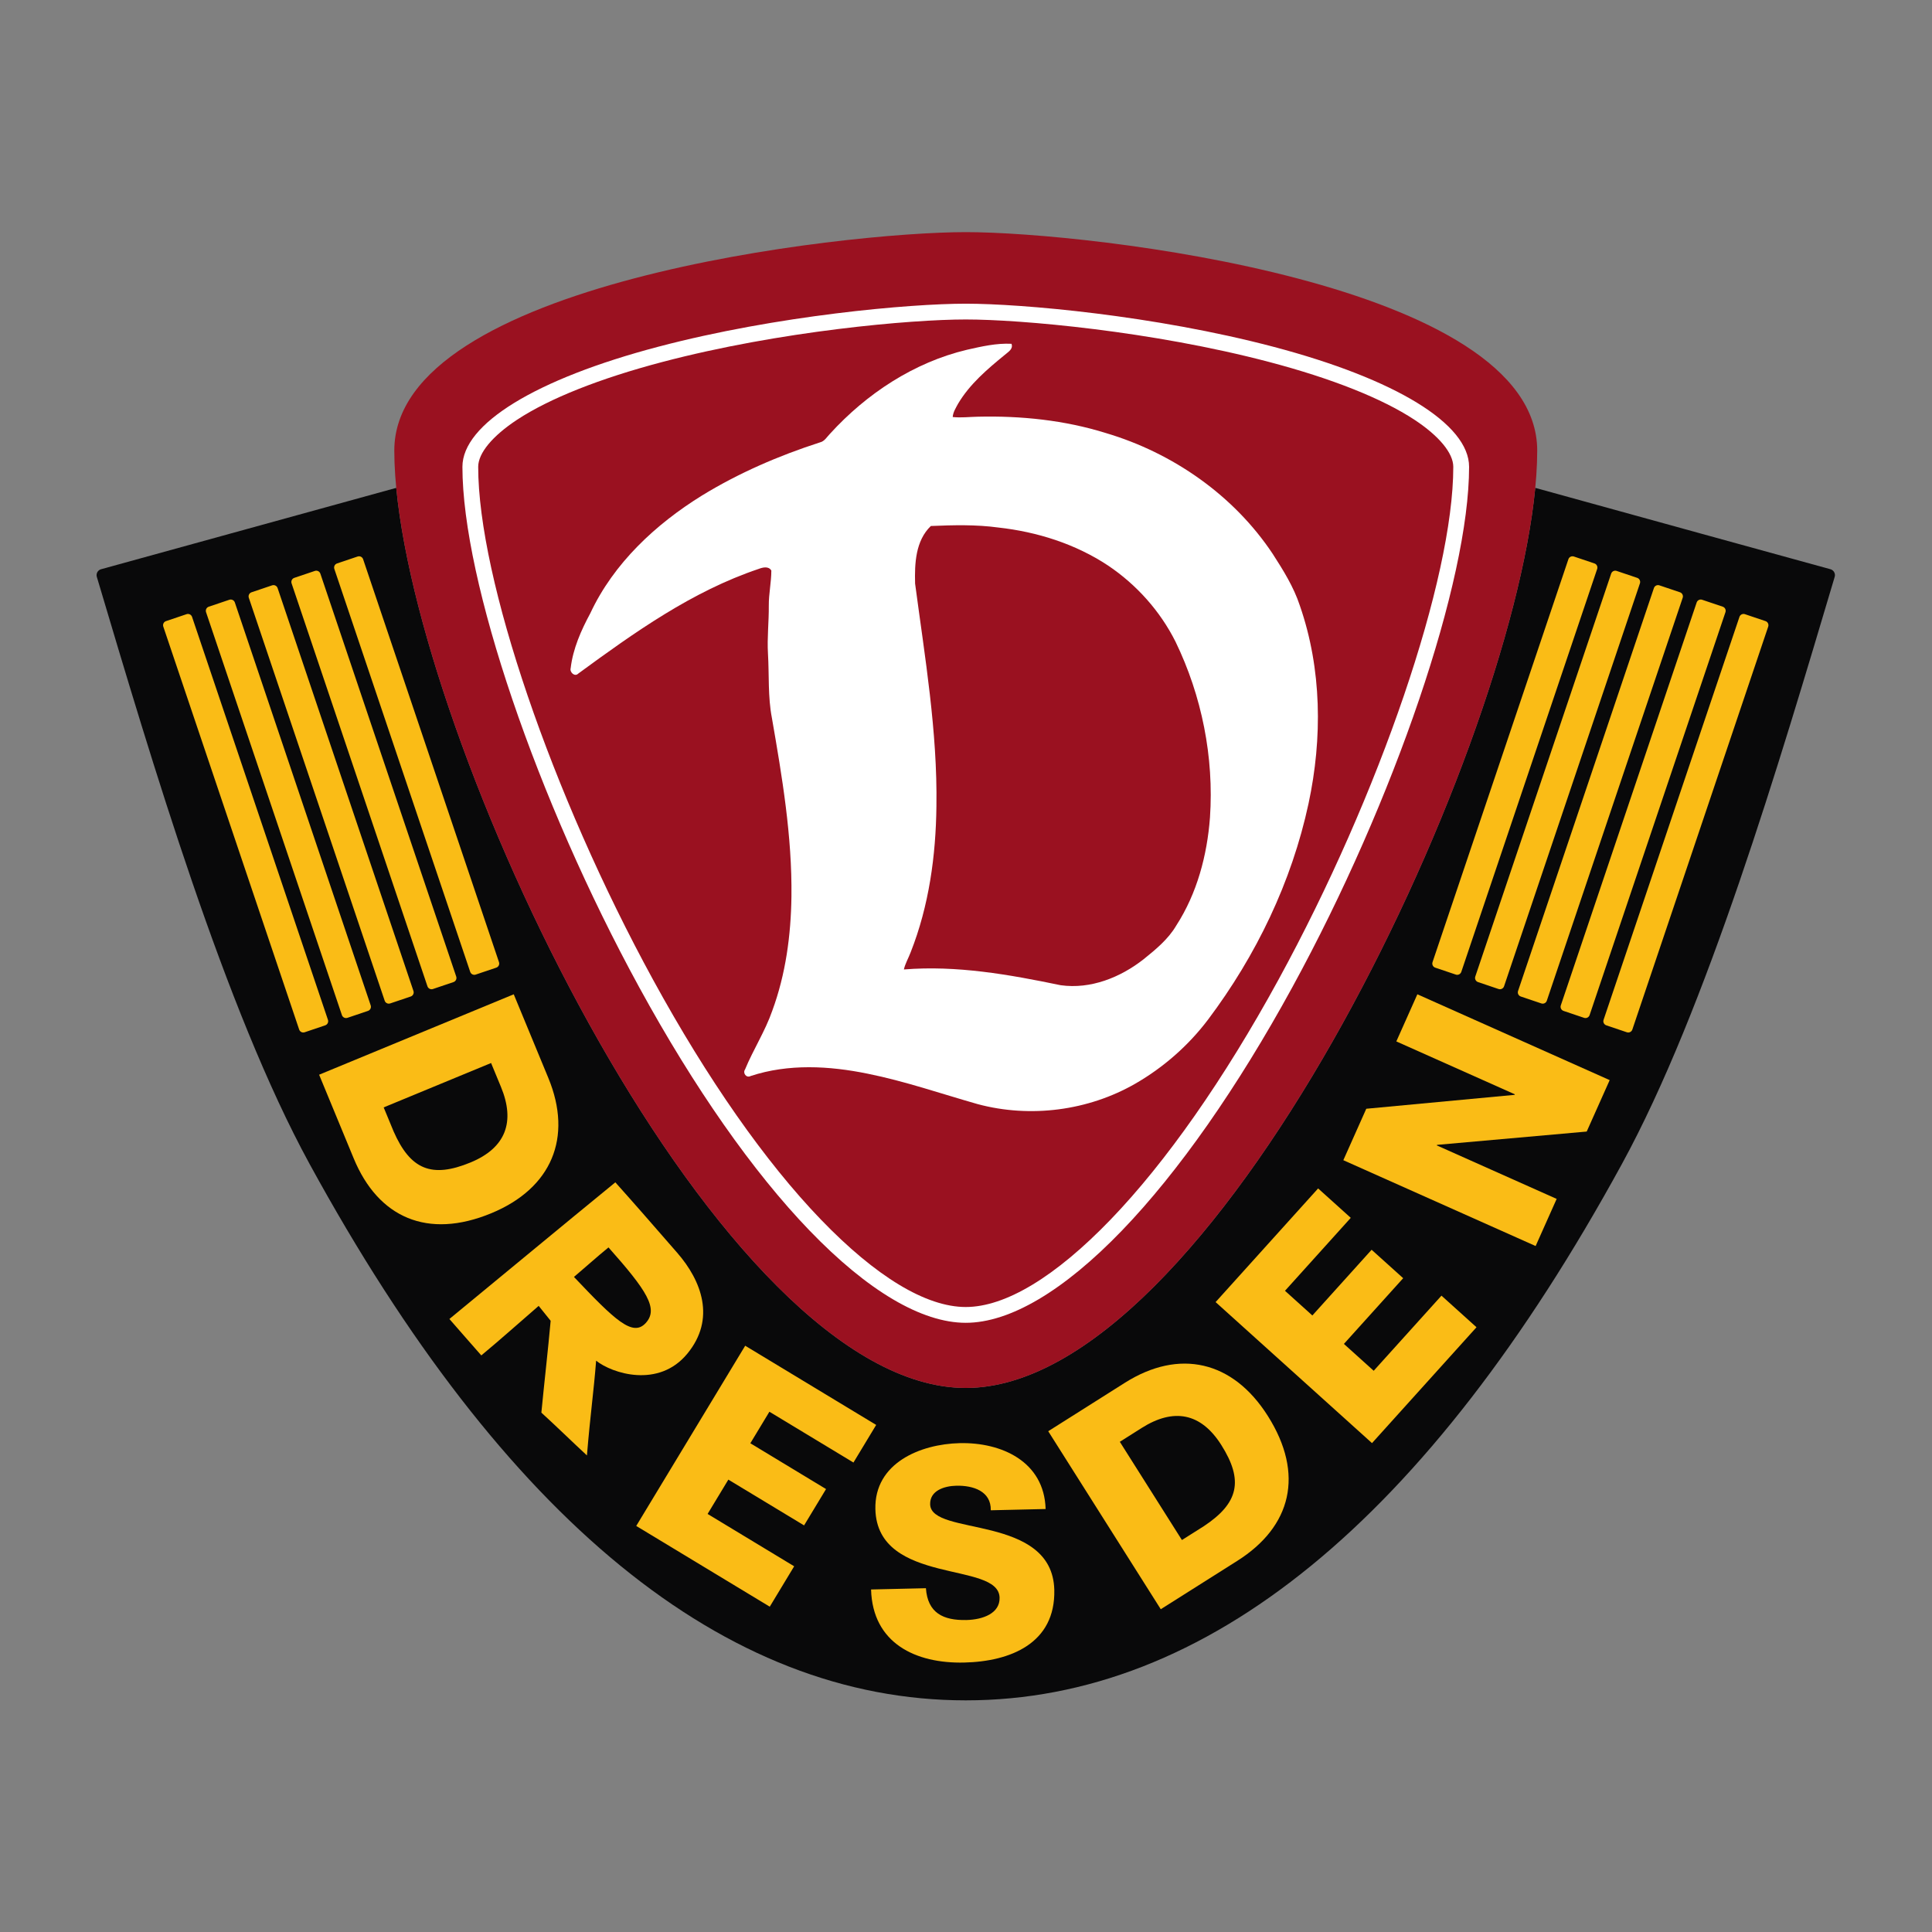 <?xml version="1.0" encoding="UTF-8" standalone="no"?>
<svg
   xmlns:dc="http://purl.org/dc/elements/1.1/"
   xmlns:cc="http://creativecommons.org/ns#"
   xmlns:rdf="http://www.w3.org/1999/02/22-rdf-syntax-ns#"
   xmlns:svg="http://www.w3.org/2000/svg"
   xmlns="http://www.w3.org/2000/svg"
   xmlns:sodipodi="http://sodipodi.sourceforge.net/DTD/sodipodi-0.dtd"
   xmlns:inkscape="http://www.inkscape.org/namespaces/inkscape"
   version="1.1"
   id="svg2"
   xml:space="preserve"
   width="1333.333"
   height="1333.333"
   viewBox="0 0 1333.333 1333.333"
   sodipodi:docname="SGD_Standard_Logo_RGB.eps"><rect x="0" y="0" width="1333.333" height="1333.333" fill="#808080" stroke="none"/><defs
     id="defs6" /><sodipodi:namedview
     pagecolor="#ffffff"
     bordercolor="#666666"
     borderopacity="1"
     objecttolerance="10"
     gridtolerance="10"
     guidetolerance="10"
     inkscape:pageopacity="0"
     inkscape:pageshadow="2"
     inkscape:window-width="640"
     inkscape:window-height="480"
     id="namedview4" /><g
     id="g10"
     inkscape:groupmode="layer"
     inkscape:label="ink_ext_XXXXXX"
     transform="matrix(1.333,0,0,-1.333,0,1333.333)"><g
       id="g12"
       transform="scale(0.1)"><path
         d="M 501.816,7014.18 C 786.594,6057.36 1164.26,4778.74 1603.15,3975.72 2610.14,2133.37 3752.98,1199.28 4999.99,1199.28 h 0.01 c 1247.02,0 2389.87,934.09 3396.83,2776.44 438.93,803.02 816.58,2081.64 1101.36,3038.46 1.16,3.32 1.81,6.9 1.81,10.6 0,14.71 -10.02,27.13 -23.6,30.75 0,0 -1272.05,349.94 -1527.91,421.12 -138.12,-1434.21 -1680.31,-4660 -2948.49,-4660 h -0.01 c -1268.16,0 -2810.36,3225.79 -2948.47,4660 L 523.594,7055.53 C 510.027,7051.91 500,7039.49 500,7024.78 c 0,-3.7 0.645,-7.28 1.816,-10.6"
         style="fill:#09090a;fill-opacity:1;fill-rule:nonzero;stroke:none"
         id="path14" /><path
         d="m 5000,2816.65 c 1328.82,0 2958.58,3541.79 2958.58,4853.05 0,869.05 -2325.45,1131.02 -2958.58,1131.02 -633.12,0 -2958.58,-261.97 -2958.58,-1131.02 0,-1311.26 1629.78,-4853.05 2958.58,-4853.05"
         style="fill:#9a1120;fill-opacity:1;fill-rule:nonzero;stroke:none"
         id="path16" /><path
         d="M 1986.4,4269.19 2037.74,4145 c 86.52,-197.26 196.81,-244.19 398.56,-160.79 183.48,75.81 231.56,211.3 157.51,390.54 l -51.35,124.23 z m 673.38,585.6 179.1,-433.22 c 127.68,-309.13 16.41,-571.59 -295.44,-700.41 -330.3,-136.52 -585.65,-22.26 -712.26,284 l -179.06,433.23 1007.66,416.4"
         style="fill:#fabc16;fill-opacity:1;fill-rule:nonzero;stroke:none"
         id="path18" /><path
         d="m 3343.11,3152.83 c -67.57,-73.97 -160.76,16.31 -371.55,238.59 59.86,50.64 118.04,103.27 178.75,152.88 198.49,-223.52 260.34,-317.58 192.8,-391.47 z m 162.57,364.14 c -126.85,145.42 -212.16,243.96 -319.92,364.26 -287.21,-234.81 -572.58,-471.83 -859.07,-707.51 54.4,-63.31 110.38,-125.33 165.16,-188.6 100.64,83.55 198.03,170.87 297.03,256.44 20.8,-25.66 41.04,-51.62 62.01,-77.17 -14.37,-158.73 -32.71,-316.95 -48.08,-475.51 70.57,-63.99 165.94,-156.99 235.89,-221.58 17.88,215.01 35.34,332.6 47.57,490.54 83.25,-66.34 323.6,-144.08 472.07,36.16 148.48,180.32 74.16,377.57 -52.66,522.97"
         style="fill:#fabc16;fill-opacity:1;fill-rule:nonzero;stroke:none"
         id="path20" /><path
         d="m 4793.7,1779.89 c 9.02,-128.12 89.42,-167.43 210.07,-164.7 85.48,2.01 173.3,34.66 171.38,115.55 -2.21,96.2 -158.42,110.83 -316.62,151.47 -156.8,40.61 -321.77,107.04 -326.44,307.11 -5.52,238.15 232.02,336.8 436.58,341.63 216.75,5 437.61,-95.23 444.8,-341.01 l -283.94,-6.59 c 2.27,99.34 -91.62,129.16 -178.69,127.14 -61.07,-1.39 -136.89,-24.55 -135.21,-96.23 2.02,-83.99 159.6,-95.65 319.39,-136.19 158.22,-40.62 318.72,-110.23 323.37,-307.14 6.4,-276.32 -226.63,-370.38 -466.3,-375.92 -250.45,-5.89 -474.38,98.91 -482.36,378.31 l 283.97,6.57"
         style="fill:#fabc16;fill-opacity:1;fill-rule:nonzero;stroke:none"
         id="path22" /><path
         d="m 6119.14,2029.35 113.63,71.78 c 179.53,119 206.94,235.72 90.22,420.24 -106.07,167.79 -247.81,192.02 -411.82,88.37 l -113.54,-71.88 z m -692.15,563.28 396.28,250.5 c 282.64,178.75 560.29,114.01 740.59,-171.26 190.94,-302.04 122.17,-573.18 -157.95,-750.27 l -396.28,-250.52 -582.64,921.55"
         style="fill:#fabc16;fill-opacity:1;fill-rule:nonzero;stroke:none"
         id="path24" /><path
         d="m 6954.8,3995.83 118.79,266.35 767.9,71.99 1.24,2.79 -613.54,273.8 108.91,244.03 995.69,-444.35 -118.93,-266.32 -774.79,-68.89 -1.24,-2.81 620.45,-276.94 -108.87,-244.03 -995.61,444.38"
         style="fill:#fabc16;fill-opacity:1;fill-rule:nonzero;stroke:none"
         id="path26" /><path
         d="m 3858.1,3035.31 678.12,-410.05 -117.67,-194.71 -435.13,263.06 -98.73,-163.28 391.98,-237.12 -113.73,-188.13 -392.06,237.02 -107.41,-177.7 448.14,-271.03 -126.35,-209.14 -691.31,418.04 564.15,933.04"
         style="fill:#fabc16;fill-opacity:1;fill-rule:nonzero;stroke:none"
         id="path28" /><path
         d="m 6293.51,3261.19 530.78,588.51 169.02,-152.29 -340.56,-377.69 141.69,-127.77 306.79,340.21 163.4,-147.23 -306.86,-340.22 154.25,-139.08 350.86,388.91 181.36,-163.57 -540.99,-599.85 -809.74,730.07"
         style="fill:#fabc16;fill-opacity:1;fill-rule:nonzero;stroke:none"
         id="path30" /><path
         d="m 1577.27,4658.16 c -11.76,-3.95 -24.46,2.34 -28.46,14.18 l -703.361,2086 c -3.984,11.85 2.317,24.56 14.094,28.53 l 106.414,35.87 c 11.711,3.99 24.523,-2.35 28.418,-14.17 L 1697.84,4722.56 c 3.97,-11.79 -2.35,-24.5 -14.15,-28.47 l -106.42,-35.93"
         style="fill:#fabc16;fill-opacity:1;fill-rule:nonzero;stroke:none"
         id="path32" /><path
         d="m 1798.65,4732.85 c -11.71,-3.99 -24.5,2.4 -28.45,14.08 l -703.4,2086.1 c -3.97,11.76 2.35,24.51 14.11,28.44 l 106.42,35.87 c 11.75,4.02 24.55,-2.26 28.52,-14.04 l 703.38,-2086.06 c 3.97,-11.82 -2.42,-24.49 -14.11,-28.47 l -106.47,-35.92"
         style="fill:#fabc16;fill-opacity:1;fill-rule:nonzero;stroke:none"
         id="path34" /><path
         d="m 2020.07,4807.48 c -11.79,-4 -24.46,2.4 -28.43,14.12 l -703.47,2086.1 c -3.94,11.74 2.32,24.41 14.16,28.42 l 106.37,35.89 c 11.8,3.98 24.51,-2.32 28.51,-14.05 l 703.4,-2086.13 c 3.96,-11.74 -2.36,-24.44 -14.07,-28.47 l -106.47,-35.88"
         style="fill:#fabc16;fill-opacity:1;fill-rule:nonzero;stroke:none"
         id="path36" /><path
         d="m 2241.51,4882.1 c -11.86,-3.93 -24.55,2.36 -28.52,14.19 L 1509.61,6982.3 c -3.98,11.76 2.32,24.52 14.1,28.49 l 106.43,35.9 c 11.73,3.98 24.46,-2.32 28.43,-14.08 l 703.47,-2086.12 c 3.88,-11.8 -2.42,-24.47 -14.09,-28.46 l -106.44,-35.93"
         style="fill:#fabc16;fill-opacity:1;fill-rule:nonzero;stroke:none"
         id="path38" /><path
         d="m 2462.88,4956.79 c -11.76,-4.02 -24.55,2.36 -28.52,14.14 l -703.4,2086 c -3.97,11.84 2.34,24.53 14.13,28.49 l 106.4,35.86 c 11.81,4.02 24.49,-2.26 28.47,-14.04 L 2583.4,5021.18 c 3.95,-11.82 -2.33,-24.53 -14.09,-28.5 l -106.43,-35.89"
         style="fill:#fabc16;fill-opacity:1;fill-rule:nonzero;stroke:none"
         id="path40" /><path
         d="m 8422.72,4658.16 c 11.76,-3.95 24.42,2.34 28.43,14.18 l 703.37,2086 c 3.97,11.85 -2.29,24.56 -14.09,28.53 l -106.41,35.87 c -11.71,3.99 -24.53,-2.35 -28.42,-14.17 L 8302.15,4722.56 c -4,-11.79 2.3,-24.5 14.11,-28.47 l 106.46,-35.93"
         style="fill:#fabc16;fill-opacity:1;fill-rule:nonzero;stroke:none"
         id="path42" /><path
         d="m 8201.3,4732.85 c 11.73,-3.99 24.49,2.4 28.49,14.08 l 703.34,2086.1 c 4.02,11.76 -2.3,24.51 -14.05,28.44 l -106.46,35.87 c -11.76,4.02 -24.53,-2.26 -28.51,-14.04 L 8080.72,4797.24 c -3.94,-11.82 2.44,-24.49 14.11,-28.47 l 106.47,-35.92"
         style="fill:#fabc16;fill-opacity:1;fill-rule:nonzero;stroke:none"
         id="path44" /><path
         d="m 7979.88,4807.48 c 11.8,-4 24.5,2.4 28.43,14.12 l 703.49,2086.1 c 3.96,11.74 -2.34,24.41 -14.17,28.42 l -106.39,35.89 c -11.77,3.98 -24.5,-2.32 -28.47,-14.05 L 7859.35,4871.83 c -3.94,-11.74 2.4,-24.44 14.05,-28.47 l 106.48,-35.88"
         style="fill:#fabc16;fill-opacity:1;fill-rule:nonzero;stroke:none"
         id="path46" /><path
         d="m 7758.44,4882.1 c 11.84,-3.93 24.57,2.36 28.52,14.19 l 703.41,2086.01 c 3.94,11.76 -2.34,24.52 -14.1,28.49 l -106.44,35.9 c -11.75,3.98 -24.49,-2.32 -28.42,-14.08 L 7637.9,4946.49 c -3.83,-11.8 2.45,-24.47 14.11,-28.46 l 106.43,-35.93"
         style="fill:#fabc16;fill-opacity:1;fill-rule:nonzero;stroke:none"
         id="path48" /><path
         d="m 7537.12,4956.79 c 11.74,-4.02 24.51,2.36 28.49,14.14 l 703.4,2086 c 3.95,11.84 -2.34,24.53 -14.11,28.49 l -106.42,35.86 c -11.79,4.02 -24.52,-2.26 -28.47,-14.04 L 7416.58,5021.18 c -3.95,-11.82 2.31,-24.53 14.07,-28.5 l 106.47,-35.89"
         style="fill:#fabc16;fill-opacity:1;fill-rule:nonzero;stroke:none"
         id="path50" /><path
         d="m 4999.99,8348.52 c -284.57,0 -962.69,-59.85 -1571,-220.15 -324.66,-85.57 -584.66,-188.94 -751.75,-298.89 -127.93,-84.24 -201.47,-173.13 -201.47,-243.86 0,-578.86 380.85,-1695.67 905.32,-2655.48 280.97,-513.96 581.33,-943.22 868.71,-1241.43 285.47,-296.33 544.86,-452.98 750.19,-452.98 205.35,0 464.8,156.65 750.24,452.98 287.31,298.21 587.7,727.47 868.65,1241.43 524.5,959.81 905.21,2076.62 905.21,2655.48 0,70.73 -73.33,159.62 -201.36,243.86 -167.09,109.95 -427.09,213.32 -751.68,298.89 -608.37,160.3 -1286.51,220.15 -1571.06,220.15 z m 0,-5194.57 c -228.06,0 -507.9,165.32 -809.05,478.01 -292.37,303.4 -597.15,738.8 -881.44,1258.9 -530.46,970.44 -915.42,2103.76 -915.42,2694.76 0,222.02 379.07,454.47 1014.05,621.8 615.73,162.36 1303.16,222.79 1591.86,222.79 288.7,0 976.11,-60.43 1591.78,-222.79 635.04,-167.33 1014.12,-399.78 1014.12,-621.8 0,-591.05 -384.95,-1724.32 -915.41,-2694.76 -284.28,-520.1 -589.05,-955.5 -881.44,-1258.9 -301.26,-312.69 -580.96,-478.01 -809.05,-478.01"
         style="fill:#ffffff;fill-opacity:1;fill-rule:nonzero;stroke:none"
         id="path52" /><path
         d="m 6264.37,5770.19 c -14.75,-196.23 -66.96,-392.92 -174.51,-559.41 -41.51,-70.87 -106.1,-123.66 -169.06,-174.51 -120.3,-94.48 -274.62,-156.3 -429.49,-134.5 -266.52,55.36 -538.55,103.73 -811.72,81.55 7.24,31.24 23.91,59.04 35.06,88.87 94.96,240.02 130.58,499.68 133.44,756.48 5.81,387.18 -59.62,770.09 -110.39,1152.53 -2.77,103.35 1.9,221.55 81.53,298.04 116.2,4.85 233.47,7.89 349,-7.83 200.98,-22.19 399.95,-84.95 569.11,-197.25 146.97,-98.87 269,-235.28 348.53,-393.66 136.39,-281.09 199.64,-598.47 178.5,-910.31 z m 465.38,1096.62 c -31.69,96.68 -86.11,183.62 -140.87,268.59 -201.24,302.42 -516.24,521.98 -862.97,624.94 -213.94,66.85 -439.56,90.1 -663.14,84.76 -43.5,-0.76 -86.95,-6.38 -130.39,-1.61 1.91,25.42 16.2,47.14 27.91,68.97 60.2,101.71 151.72,179.16 242.12,253.08 17.15,15.14 44.4,29.42 34.4,57.05 -77.73,4.02 -155.08,-13.81 -230.52,-30.87 -274.89,-65.42 -520.34,-227.56 -709.33,-435.1 -15.99,-16.28 -28.18,-39.23 -52.1,-44.58 -212.98,-68.75 -420.05,-158.2 -611.02,-275.27 -239.75,-148.5 -456.54,-350.23 -577.4,-608.74 -47.92,-89.07 -90.02,-183.46 -101.93,-284.89 -6.19,-21.05 21.25,-46.58 39.24,-28.02 290.42,212.7 589.51,426.15 933.94,541.91 21.14,8.08 51.8,15.69 65.72,-8.49 -0.1,-60.68 -13.62,-120.6 -13.15,-181.46 0.77,-82.87 -9.15,-165.56 -4.28,-248.42 6.57,-110.96 -0.86,-223.26 20.29,-332.9 53.05,-305.35 104.96,-613.13 101.24,-924.02 -2.57,-200.78 -29.62,-403.09 -99.34,-592.27 -36.67,-105.83 -98.2,-200.39 -140.79,-303.57 -13.61,-19.32 7.24,-46.17 28.87,-34.25 195.56,64.54 406.72,52.82 605.89,12.07 193.64,-38.95 380.62,-103.81 570.26,-157.74 272.14,-72.67 571.69,-34.19 815.92,106.4 145.64,83.91 274.72,197.28 376.05,331.37 248.77,330.9 433.19,712.95 520.26,1118.53 72.2,337.38 69.06,696.48 -44.88,1024.53"
         style="fill:#ffffff;fill-opacity:1;fill-rule:nonzero;stroke:none"
         id="path54" /></g></g></svg>
